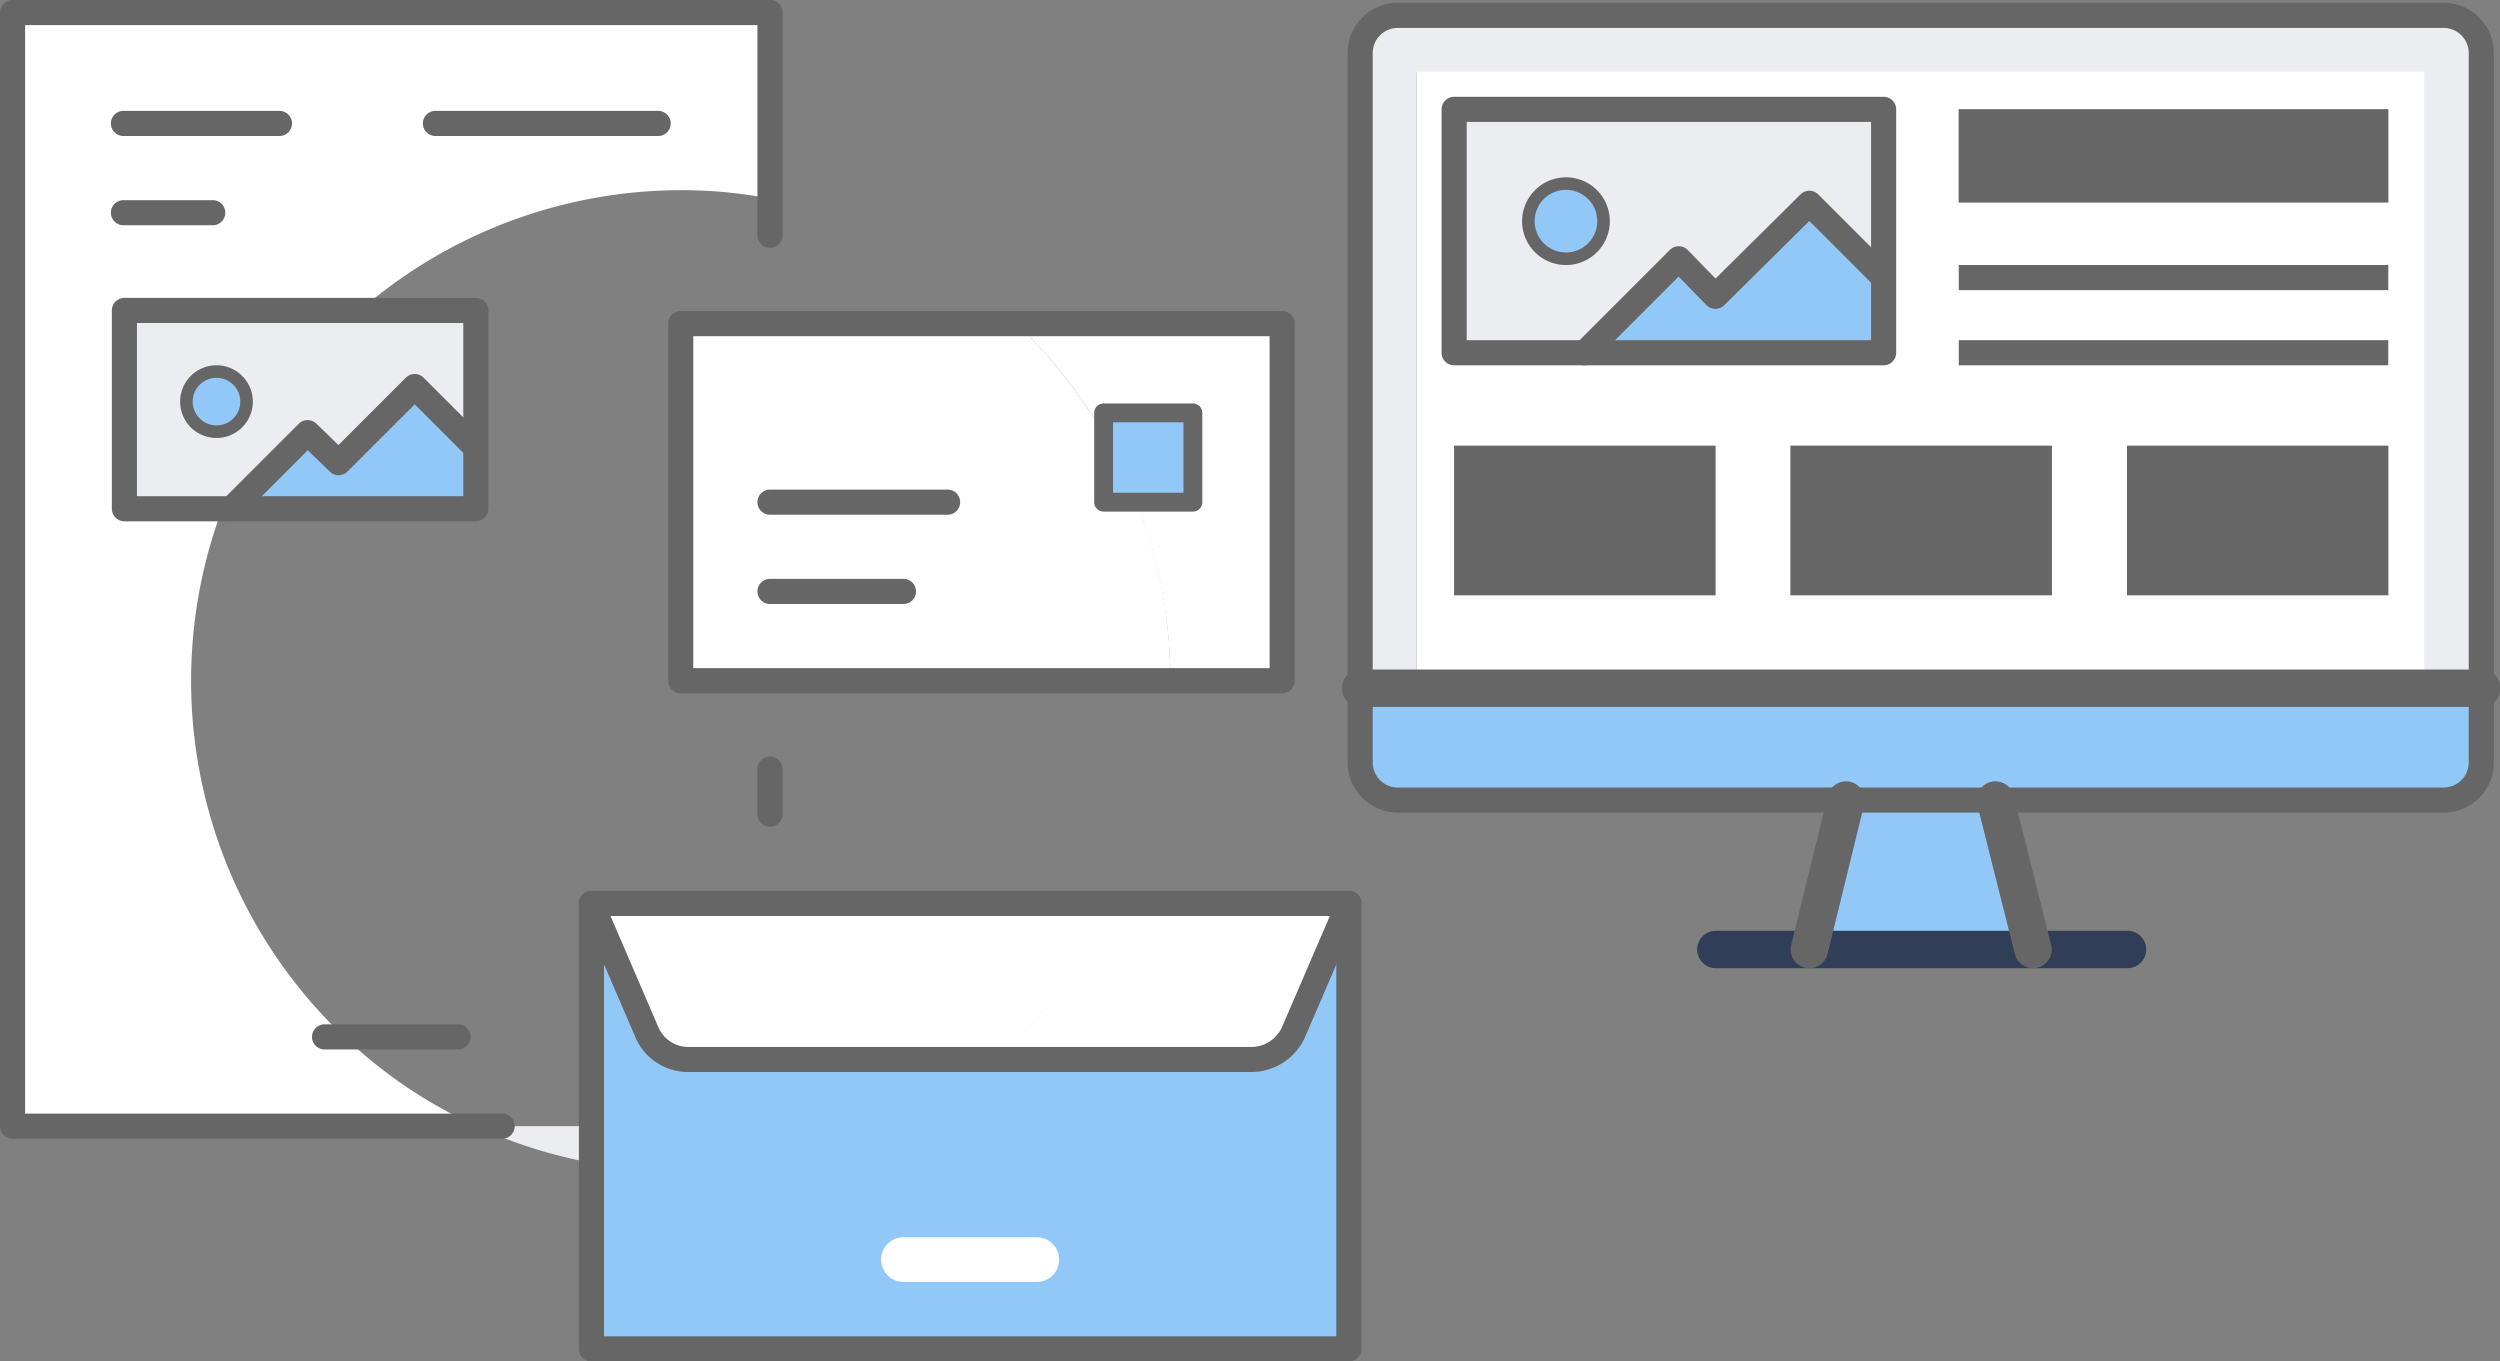 <svg xmlns="http://www.w3.org/2000/svg" width="199.069" height="108.408" viewBox="0 0 199.069 108.408">
  <rect x="0" y="0" width="199.069" height="108.408" fill="#808080" stroke="none"/>
  <g id="グループ_1061" data-name="グループ 1061" transform="translate(-1162.711 -2879.592)">
    <g id="グループ_1032" data-name="グループ 1032" transform="translate(1271.017 2880.816)">
      <g id="XMLID_16_" transform="translate(0 0)">
        <g id="グループ_1030" data-name="グループ 1030" transform="translate(0 0.075)">
          <path id="パス_596" data-name="パス 596" d="M1036.193,319.3h83.286a3,3,0,0,1,2.993,2.993v50.585h-4.49V323.79H1037.69v49.088h-4.49V322.293A3.1,3.1,0,0,1,1036.193,319.3Z" transform="translate(-1033.2 -319.3)" fill="#ebedf0"/>
          <path id="パス_597" data-name="パス 597" d="M1037.69,390.8h84.782v5.912a3,3,0,0,1-2.993,2.993h-83.286a3,3,0,0,1-2.993-2.993V390.8Z" transform="translate(-1033.2 -337.297)" fill="#92c8f8"/>
          <path id="パス_598" data-name="パス 598" d="M1042.193,354.982v11.9H1063v-11.9Zm74.381,0h-20.8v11.9h20.8ZM1039.2,325.2h80.292v49.088H1039.2Zm77.374,2.993h-34.2V335.6h34.2Zm-40.184,0h-34.2V347.5h34.2V328.193Zm13.395,38.687v-11.9h-20.8v11.9Z" transform="translate(-1034.71 -320.785)" fill="#fff"/>
          <path id="パス_599" data-name="パス 599" d="M1077.422,329.2v13.395l-5.912-5.912-7.408,7.408-2.993-2.993-7.408,7.408h-10.4V329.2Zm-22.3,8.9a2.993,2.993,0,1,0-2.993,2.993A3,3,0,0,0,1055.123,338.1Z" transform="translate(-1035.742 -321.792)" fill="#ebedf0"/>
          <circle id="楕円形_178" data-name="楕円形 178" cx="2.993" cy="2.993" r="2.993" transform="translate(13.395 13.32)" fill="#92c8f8"/>
          <path id="パス_600" data-name="パス 600" d="M1067.5,346.608l7.483-7.408,5.912,5.912V351.1h-23.8l7.483-7.483Z" transform="translate(-1039.216 -324.309)" fill="#92c8f8"/>
          <rect id="長方形_1973" data-name="長方形 1973" width="20.803" height="11.898" transform="translate(61.061 34.197)" fill="#666"/>
          <rect id="長方形_1974" data-name="長方形 1974" width="34.197" height="7.408" transform="translate(47.667 7.408)" fill="#666"/>
          <rect id="長方形_1975" data-name="長方形 1975" width="20.803" height="11.898" transform="translate(34.272 34.197)" fill="#666"/>
          <rect id="長方形_1976" data-name="長方形 1976" width="20.803" height="11.898" transform="translate(7.483 34.197)" fill="#666"/>
          <path id="パス_601" data-name="パス 601" d="M1095.816,402.7l2.993,11.9H1081l2.918-11.9Z" transform="translate(-1045.231 -340.292)" fill="#92c8f8"/>
        </g>
        <g id="グループ_1031" data-name="グループ 1031" transform="translate(0)">
          <path id="パス_602" data-name="パス 602" d="M1119.479,382.683h-83.286a4,4,0,0,1-3.993-3.993v-56.5a4,4,0,0,1,3.993-3.993h83.286a4,4,0,0,1,3.993,3.993v56.5A4,4,0,0,1,1119.479,382.683ZM1036.193,320.2a2,2,0,0,0-1.993,1.993v56.5a2,2,0,0,0,1.993,1.993h83.286a2,2,0,0,0,1.993-1.993v-56.5a2,2,0,0,0-1.993-1.993Z" transform="translate(-1033.2 -319.2)" fill="#666"/>
          <path id="パス_603" data-name="パス 603" d="M1122.5,392.291h-89.2a1.491,1.491,0,1,1,0-2.981h89.2a1.491,1.491,0,1,1,0,2.981Z" transform="translate(-1033.225 -337.222)" fill="#666"/>
          <path id="パス_604" data-name="パス 604" d="M1103.776,420.091H1071a1.491,1.491,0,0,1,0-2.981h32.776a1.491,1.491,0,1,1,0,2.981Z" transform="translate(-1042.714 -344.219)" fill="#303e58"/>
          <path id="線_532" data-name="線 532" d="M2.992,13.389a1.491,1.491,0,0,1-1.444-1.127L-1.446.364A1.491,1.491,0,0,1-.364-1.446,1.491,1.491,0,0,1,1.446-.364l2.993,11.9a1.492,1.492,0,0,1-1.447,1.855Z" transform="translate(50.585 62.483)" fill="#666"/>
          <path id="線_533" data-name="線 533" d="M0,13.389a1.494,1.494,0,0,1-.356-.043,1.491,1.491,0,0,1-1.093-1.8L1.471-.355a1.491,1.491,0,0,1,1.8-1.093A1.491,1.491,0,0,1,4.366.355l-2.918,11.9A1.491,1.491,0,0,1,0,13.389Z" transform="translate(35.769 62.483)" fill="#666"/>
          <path id="パス_605" data-name="パス 605" d="M1077.4,349.581h-34.2a1,1,0,0,1-1-1V329.2a1,1,0,0,1,1-1h34.2a1,1,0,0,1,1,1v19.381A1,1,0,0,1,1077.4,349.581Zm-33.2-2h32.2V330.2h-32.2Z" transform="translate(-1035.717 -321.717)" fill="#666"/>
          <path id="線_534" data-name="線 534" d="M34.2,1H0V-1H34.2Z" transform="translate(47.667 26.864)" fill="#666"/>
          <path id="線_535" data-name="線 535" d="M34.2,1H0V-1H34.2Z" transform="translate(47.667 20.878)" fill="#666"/>
          <path id="楕円形_179" data-name="楕円形 179" d="M2.993-.5A3.493,3.493,0,1,1-.5,2.993,3.5,3.5,0,0,1,2.993-.5Zm0,5.986A2.493,2.493,0,1,0,.5,2.993,2.5,2.5,0,0,0,2.993,5.486Z" transform="translate(13.394 13.395)" fill="#666"/>
          <path id="パス_606" data-name="パス 606" d="M1057.1,352.1a1,1,0,0,1-.707-1.707l7.483-7.483a1,1,0,0,1,.707-.293h.006a1,1,0,0,1,.71.3l2.215,2.272,6.767-6.7a1,1,0,0,1,1.411,0l5.912,5.912a1,1,0,0,1-1.414,1.414l-5.208-5.208-6.776,6.708a1,1,0,0,1-1.42-.013l-2.211-2.268-6.767,6.767A1,1,0,0,1,1057.1,352.1Z" transform="translate(-1039.216 -324.234)" fill="#666"/>
        </g>
      </g>
    </g>
    <g id="グループ_1060" data-name="グループ 1060">
      <g id="XMLID_13_" transform="translate(1163.711 2880.592)">
        <g id="グループ_1033" data-name="グループ 1033" transform="translate(0 0)">
          <path id="パス_607" data-name="パス 607" d="M965.643,413.7H993.33a39.257,39.257,0,0,1-9.952,12.422h-24.17a3.581,3.581,0,0,1-3.292-2.17L951.5,413.7Z" transform="translate(-905.33 -342.761)" fill="#fff"/>
          <path id="パス_608" data-name="パス 608" d="M1011.713,413.7v35.469H951.4V434.353a36.943,36.943,0,0,0,7.109.673,38.792,38.792,0,0,0,24.769-8.83h20.728a3.581,3.581,0,0,0,3.292-2.17Z" transform="translate(-905.305 -342.761)" fill="#92c8f8"/>
          <path id="パス_609" data-name="パス 609" d="M941.2,437.4H948.3v2.918a38.814,38.814,0,0,1-9.2-2.918Z" transform="translate(-902.209 -348.727)" fill="#ebedf0"/>
          <path id="パス_610" data-name="パス 610" d="M1017.777,352v28.435h-8.9a39.055,39.055,0,0,0-2.694-14.218h4.415v-7.109h-7.109v1.571A38.672,38.672,0,0,0,996.6,352Z" transform="translate(-916.682 -327.231)" fill="#fff"/>
          <path id="パス_611" data-name="パス 611" d="M959.033,426h24.245a38.792,38.792,0,0,1-24.769,8.83,37.519,37.519,0,0,1-7.109-.673V413.5l4.415,10.252A3.439,3.439,0,0,0,959.033,426Z" transform="translate(-905.305 -342.711)" fill="#92c8f8"/>
          <path id="パス_611_-_アウトライン" data-name="パス 611 - アウトライン" d="M958.509,435.327a38,38,0,0,1-7.2-.683l-.4-.078V413.5l.959-.2,4.425,10.277a2.941,2.941,0,0,0,2.748,1.918h25.64l-1.078.886a39.135,39.135,0,0,1-11.521,6.575A39.61,39.61,0,0,1,958.509,435.327Zm-6.609-1.588a37.085,37.085,0,0,0,6.609.588,38.045,38.045,0,0,0,23.333-7.83H959.033a3.944,3.944,0,0,1-3.682-2.559l-3.451-8.012Z" transform="translate(-905.305 -342.711)" fill="#92c8f8"/>
          <path id="パス_612" data-name="パス 612" d="M916.215,400.465a37.926,37.926,0,0,0,10.551,7.109H889.8V318.9h60.313v14.816a36.943,36.943,0,0,0-7.109-.673,39.064,39.064,0,0,0-26.789,67.422Z" transform="translate(-889.8 -318.9)" fill="#fff"/>
          <path id="パス_613" data-name="パス 613" d="M1022.435,413.7l-4.415,10.252a3.705,3.705,0,0,1-3.293,2.17H994a38.252,38.252,0,0,0,9.952-12.422Z" transform="translate(-916.027 -342.761)" fill="#fff"/>
          <path id="パス_614" data-name="パス 614" d="M999.861,380.435H960.8V352h26.789a38.674,38.674,0,0,1,6.884,8.68v5.463h2.694A38.217,38.217,0,0,1,999.861,380.435Z" transform="translate(-907.671 -327.231)" fill="#fff"/>
        </g>
        <g id="グループ_1034" data-name="グループ 1034" transform="translate(0 0)">
          <path id="パス_615" data-name="パス 615" d="M951.4,412.7h60.313a1,1,0,0,1,1,1v35.469a1,1,0,0,1-1,1H951.4a1,1,0,0,1-1-1V413.7A1,1,0,0,1,951.4,412.7Zm59.313,2H952.4v33.469h58.313Z" transform="translate(-905.305 -342.761)" fill="#666"/>
          <path id="パス_616" data-name="パス 616" d="M1004.005,427.122h-44.9a4.564,4.564,0,0,1-4.206-2.764l0-.011L950.482,414.1a1,1,0,0,1,1.837-.791l4.412,10.246a2.588,2.588,0,0,0,2.377,1.571h44.9a2.693,2.693,0,0,0,2.381-1.582l4.408-10.235a1,1,0,0,1,1.837.791l-4.415,10.252-.014.03A4.7,4.7,0,0,1,1004.005,427.122Z" transform="translate(-905.305 -342.761)" fill="#666"/>
          <path id="線_536" data-name="線 536" d="M10.626,1.777H0A1.777,1.777,0,0,1-1.777,0,1.777,1.777,0,0,1,0-1.777H10.626A1.777,1.777,0,0,1,12.4,0,1.777,1.777,0,0,1,10.626,1.777Z" transform="translate(70.939 99.299)" fill="#fff"/>
          <path id="パス_617" data-name="パス 617" d="M960.9,351h47.891a1,1,0,0,1,1,1v28.435a1,1,0,0,1-1,1H960.9a1,1,0,0,1-1-1V352A1,1,0,0,1,960.9,351Zm46.891,2H961.9v26.435h45.891Z" transform="translate(-907.696 -327.231)" fill="#666"/>
          <path id="パス_618" data-name="パス 618" d="M928.786,408.573H889.8a1,1,0,0,1-1-1V318.9a1,1,0,0,1,1-1h60.313a1,1,0,0,1,1,1v17.735a1,1,0,0,1-2,0V319.9H890.8v86.673h37.986a1,1,0,0,1,0,2Z" transform="translate(-889.8 -318.9)" fill="#666"/>
          <path id="パス_619" data-name="パス 619" d="M933.626,428.9H923a1,1,0,0,1,0-2h10.626a1,1,0,0,1,0,2Z" transform="translate(-898.156 -346.335)" fill="#666"/>
          <path id="線_537" data-name="線 537" d="M0,4.592a1,1,0,0,1-1-1V0A1,1,0,0,1,0-1,1,1,0,0,1,1,0V3.592A1,1,0,0,1,0,4.592Z" transform="translate(60.313 60.238)" fill="#666"/>
          <path id="線_538" data-name="線 538" d="M12.422,1H0A1,1,0,0,1-1,0,1,1,0,0,1,0-1H12.422a1,1,0,0,1,1,1A1,1,0,0,1,12.422,1Z" transform="translate(8.83 8.83)" fill="#666"/>
          <path id="パス_627" data-name="パス 627" d="M17.735,1H0A1,1,0,0,1-1,0,1,1,0,0,1,0-1H17.735a1,1,0,0,1,1,1A1,1,0,0,1,17.735,1Z" transform="translate(33.673 8.83)" fill="#666"/>
          <path id="線_540" data-name="線 540" d="M7.109,1H0A1,1,0,0,1-1,0,1,1,0,0,1,0-1H7.109a1,1,0,0,1,1,1A1,1,0,0,1,7.109,1Z" transform="translate(8.83 15.939)" fill="#666"/>
          <path id="線_541" data-name="線 541" d="M10.626,1H0A1,1,0,0,1-1,0,1,1,0,0,1,0-1H10.626a1,1,0,0,1,1,1A1,1,0,0,1,10.626,1Z" transform="translate(60.313 46.095)" fill="#666"/>
          <path id="線_542" data-name="線 542" d="M14.143,1H0A1,1,0,0,1-1,0,1,1,0,0,1,0-1H14.143a1,1,0,0,1,1,1A1,1,0,0,1,14.143,1Z" transform="translate(60.313 38.986)" fill="#666"/>
          <path id="パス_620" data-name="パス 620" d="M1005.9,363.146v5.463h7.109V361.5H1005.9Z" transform="translate(-919.022 -329.622)" fill="#92c8f8"/>
          <path id="パス_620_-_アウトライン" data-name="パス 620 - アウトライン" d="M1005.9,360.75h7.109a.75.75,0,0,1,.75.75v7.109a.75.75,0,0,1-.75.75H1005.9a.75.75,0,0,1-.75-.75V361.5A.75.75,0,0,1,1005.9,360.75Zm6.359,1.5h-5.609v5.609h5.609Z" transform="translate(-919.022 -329.622)" fill="#666"/>
        </g>
      </g>
      <path id="パス_621" data-name="パス 621" d="M929.712,350.6v10.925l-4.864-4.864-6.061,6.061-2.395-2.395-6.061,6.061H901.8V350.6Zm-18.258,7.258a2.411,2.411,0,0,0-2.395-2.395,2.395,2.395,0,0,0,0,4.789A2.411,2.411,0,0,0,911.453,357.858Z" transform="translate(270.89 2553.713)" fill="#ebedf0"/>
      <path id="パス_635" data-name="パス 635" d="M2.395,0A2.395,2.395,0,1,1,0,2.395,2.395,2.395,0,0,1,2.395,0Z" transform="translate(1177.554 2909.177)" fill="#92c8f8"/>
      <path id="パス_622" data-name="パス 622" d="M921.631,364.761l6.061-6.061,4.864,4.864v4.864H913.1l6.061-6.061Z" transform="translate(268.046 2551.674)" fill="#92c8f8"/>
      <path id="パス_625" data-name="パス 625" d="M929.686,367.389H901.7a1,1,0,0,1-1-1V350.6a1,1,0,0,1,1-1h27.986a1,1,0,0,1,1,1v15.789A1,1,0,0,1,929.686,367.389Zm-26.986-2h25.986V351.6H902.7Z" transform="translate(270.916 2553.713)" fill="#666"/>
      <path id="楕円形_181" data-name="楕円形 181" d="M2.395-.5A2.895,2.895,0,1,1-.5,2.395,2.9,2.9,0,0,1,2.395-.5Zm0,4.789A1.895,1.895,0,1,0,.5,2.395,1.9,1.9,0,0,0,2.395,4.289Z" transform="translate(1177.554 2909.177)" fill="#666"/>
      <path id="パス_626" data-name="パス 626" d="M913.1,369.428a1,1,0,0,1-.707-1.707l6.061-6.061a1,1,0,0,1,1.4-.011l1.762,1.709,5.365-5.365a1,1,0,0,1,1.414,0l4.864,4.864a1,1,0,0,1-1.414,1.414l-4.157-4.157-5.354,5.354a1,1,0,0,1-1.4.011l-1.762-1.709-5.365,5.365A1,1,0,0,1,913.1,369.428Z" transform="translate(268.046 2551.674)" fill="#666"/>
    </g>
  </g>
</svg>
